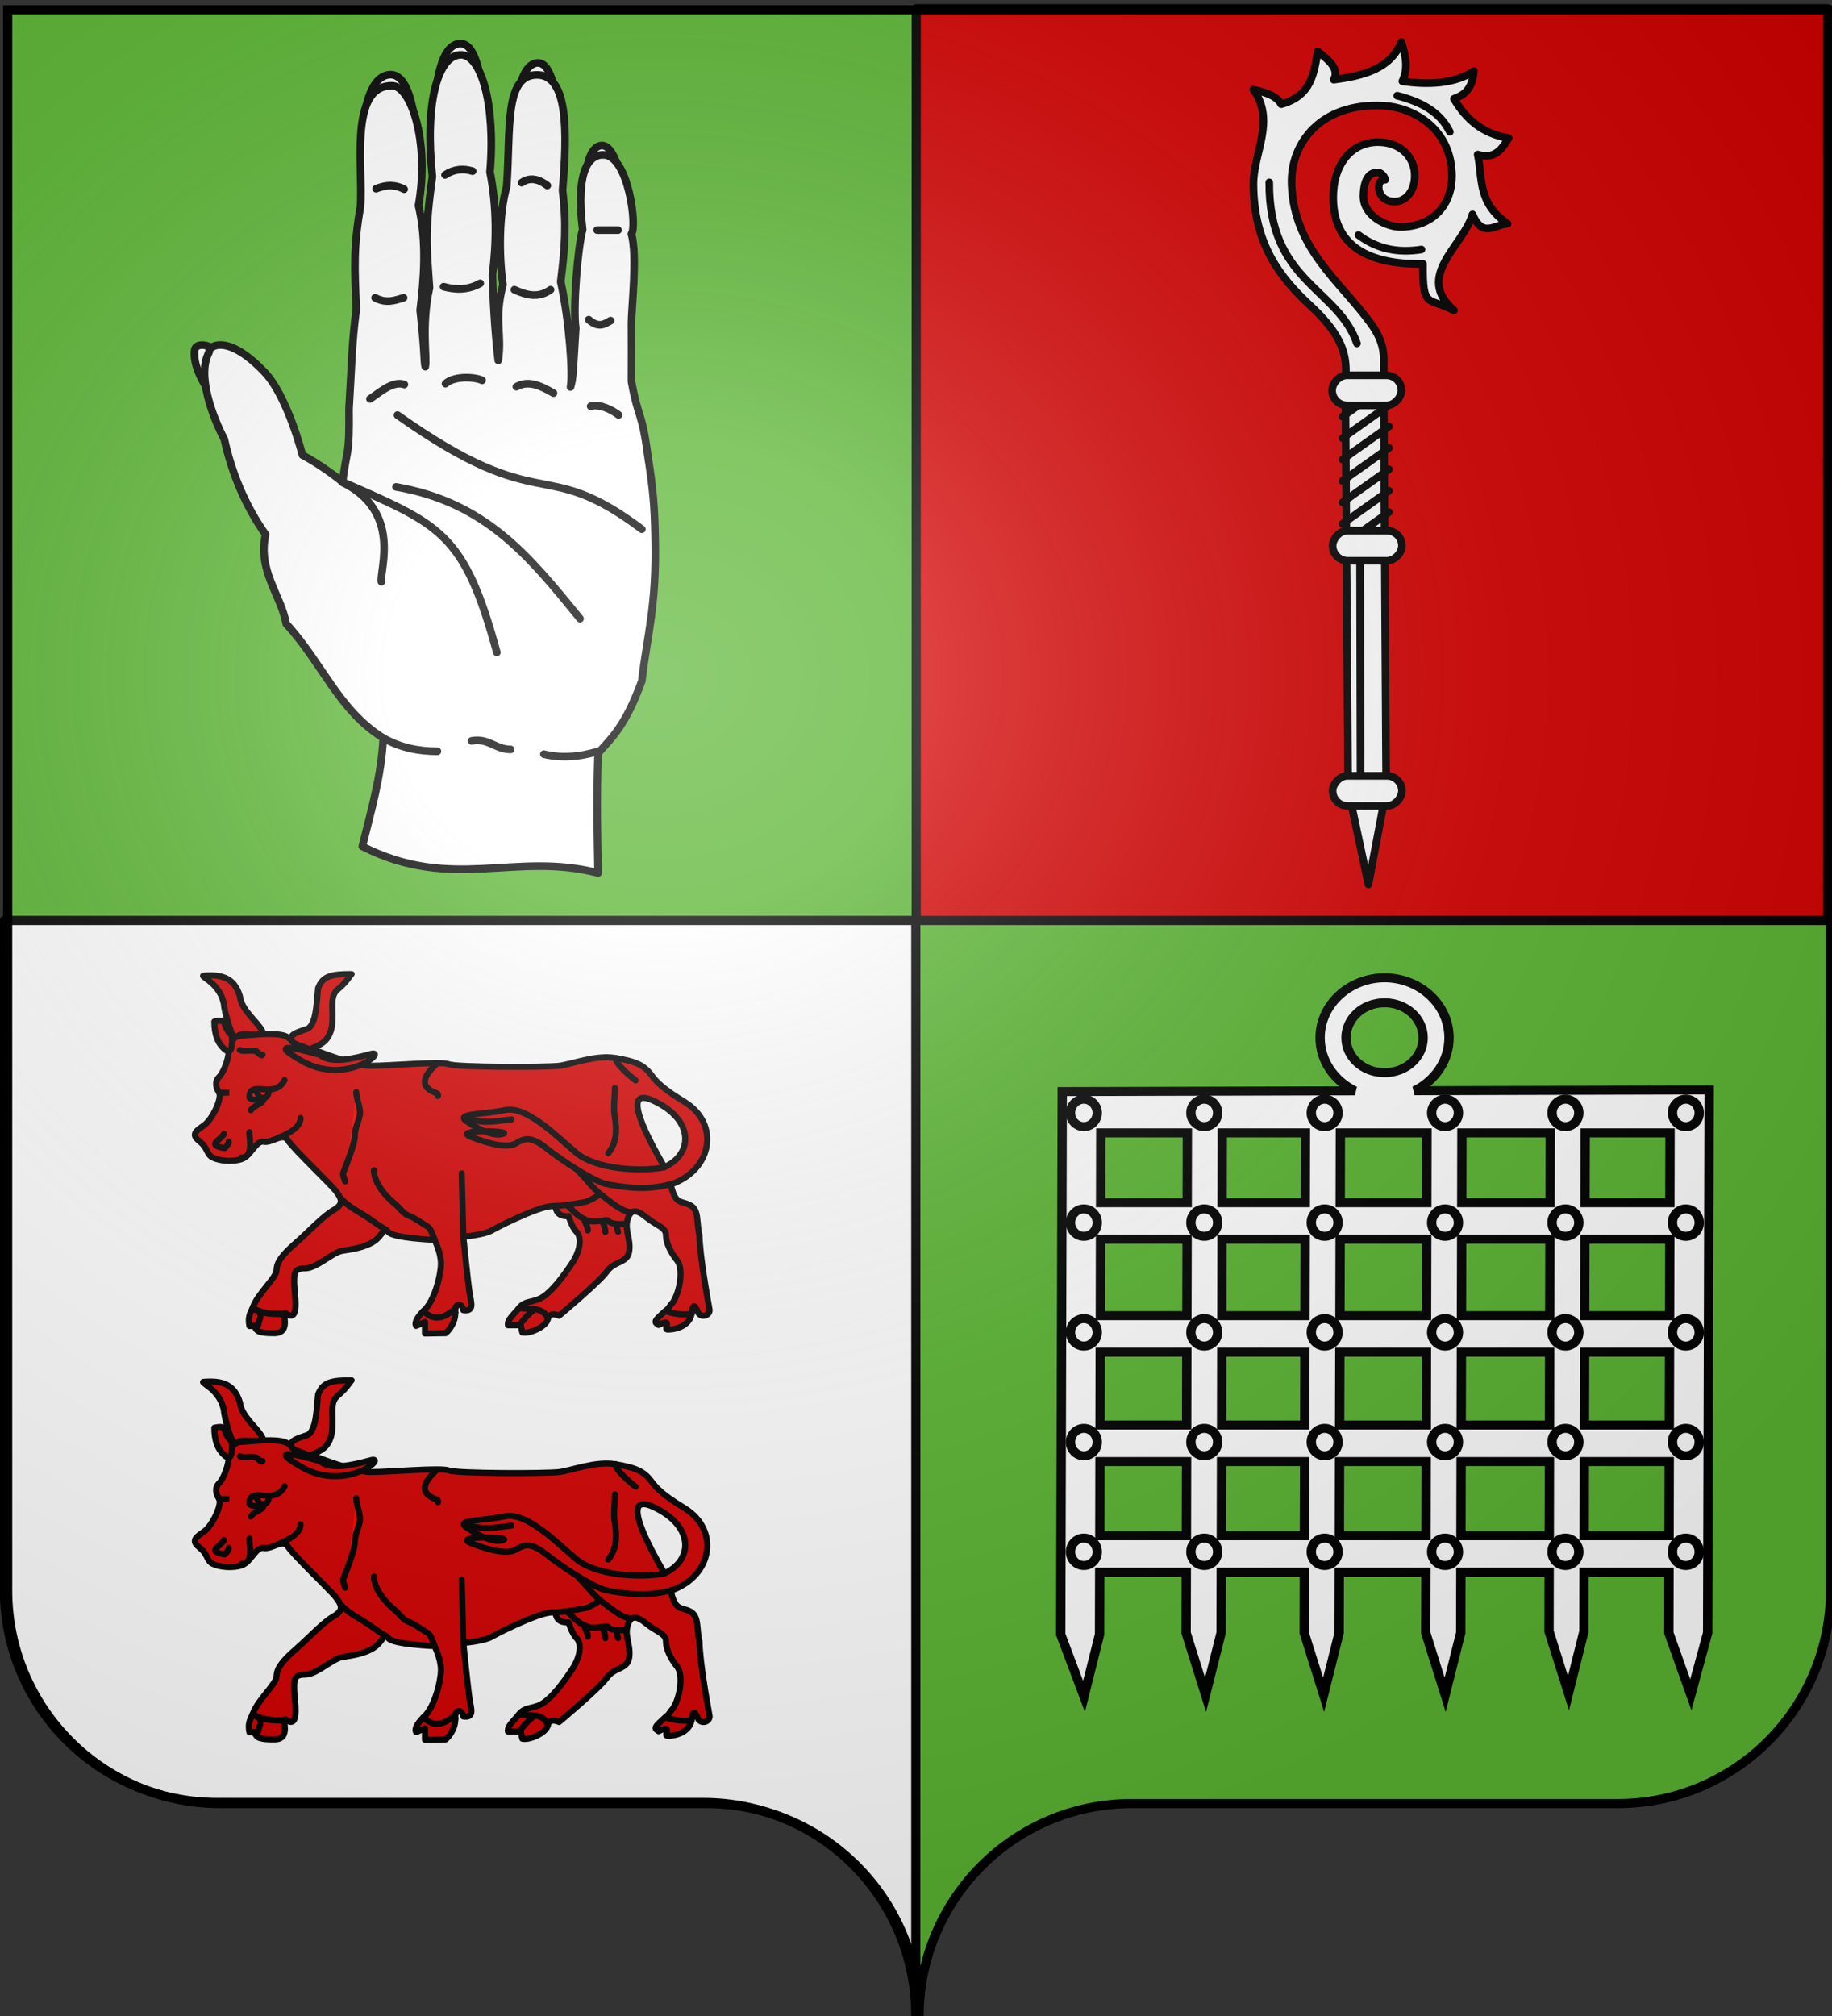 <?xml version="1.0" encoding="UTF-8" standalone="no"?>
<!-- Created with Inkscape (http://www.inkscape.org/) -->
<svg
   xmlns:dc="http://purl.org/dc/elements/1.1/"
   xmlns:cc="http://creativecommons.org/ns#"
   xmlns:rdf="http://www.w3.org/1999/02/22-rdf-syntax-ns#"
   xmlns:svg="http://www.w3.org/2000/svg"
   xmlns="http://www.w3.org/2000/svg"
   xmlns:xlink="http://www.w3.org/1999/xlink"
   xmlns:sodipodi="http://sodipodi.sourceforge.net/DTD/sodipodi-0.dtd"
   xmlns:inkscape="http://www.inkscape.org/namespaces/inkscape"
   version="1.0"
   width="600"
   height="660"
   id="svg2"
   sodipodi:version="0.32"
   inkscape:version="0.46"
   sodipodi:docname="Aoste1.svg"
   inkscape:output_extension="org.inkscape.output.svg.inkscape">
  <rect width="100%" height="100%" fill="#333333" stroke="none"/>
  <sodipodi:namedview
     inkscape:window-height="1057"
     inkscape:window-width="1435"
     inkscape:pageshadow="2"
     inkscape:pageopacity="0.0"
     guidetolerance="10.0"
     gridtolerance="10.0"
     objecttolerance="10.0"
     borderopacity="1.0"
     bordercolor="#666666"
     pagecolor="#ffffff"
     id="base"
     showgrid="false"
     inkscape:zoom="1.3371294"
     inkscape:cx="300.46954"
     inkscape:cy="328.47366"
     inkscape:window-x="63"
     inkscape:window-y="25"
     inkscape:current-layer="layer2" />
  <defs
     id="defs6">
    <linearGradient
       id="linearGradient2893">
      <stop
         style="stop-color:#ffffff;stop-opacity:0.314"
         offset="0"
         id="stop2895" />
      <stop
         style="stop-color:#ffffff;stop-opacity:0.251"
         offset="0.19"
         id="stop2897" />
      <stop
         style="stop-color:#6b6b6b;stop-opacity:0.125"
         offset="0.6"
         id="stop2901" />
      <stop
         style="stop-color:#000000;stop-opacity:0.125"
         offset="1"
         id="stop2899" />
    </linearGradient>
    <radialGradient
       inkscape:collect="always"
       xlink:href="#linearGradient2893"
       id="radialGradient2790"
       gradientUnits="userSpaceOnUse"
       gradientTransform="matrix(1.551,0,0,1.35,-927.44,-126.263)"
       cx="285.186"
       cy="200.448"
       fx="285.186"
       fy="200.448"
       r="300" />
  </defs>
  <g
     inkscape:groupmode="layer"
     id="layer3"
     inkscape:label="fond"
     sodipodi:insensitive="true">
    <path
       id="path2618"
       style="fill:#5ab532;fill-opacity:1;fill-rule:nonzero;stroke:none;stroke-width:5;stroke-linecap:round;stroke-linejoin:round;stroke-miterlimit:4;stroke-dashoffset:0;stroke-opacity:1"
       d="M 300.704,659.386 C 300.704,620.882 331.908,589.633 370.354,589.633 C 408.801,589.633 491.108,589.633 529.554,589.633 C 568.001,589.633 599.204,558.383 599.204,519.879 L 599.204,2.387 L 2.204,2.387 L 2.204,519.879 C 2.204,558.383 33.408,589.633 71.854,589.633 C 110.301,589.633 192.608,589.633 231.054,589.633 C 269.501,589.633 300.704,620.882 300.704,659.386 z" />
    <path
       id="path2620"
       style="fill:#ffffff;fill-opacity:1;fill-rule:evenodd;stroke:#000000;stroke-width:3;stroke-linecap:round;stroke-linejoin:round;stroke-miterlimit:4;stroke-dasharray:none;stroke-dashoffset:0;stroke-opacity:1"
       d="M 299.932,301.341 L 299.932,659.841 C 299.932,621.337 268.722,590.091 230.276,590.091 C 191.829,590.091 109.535,590.091 71.088,590.091 C 32.641,590.091 1.432,558.845 1.432,520.341 L 1.432,301.341 L 299.932,301.341 z" />
    <path
       id="path2622"
       style="fill:#d40000;fill-opacity:1;fill-rule:evenodd;stroke:#000000;stroke-width:3;stroke-linecap:round;stroke-linejoin:round;stroke-miterlimit:4;stroke-dasharray:none;stroke-dashoffset:0;stroke-opacity:1"
       d="M 300.068,2.841 L 300.068,301.341 L 598.568,301.341 L 598.568,2.841 L 300.068,2.841 z" />
  </g>
  <g
     inkscape:groupmode="layer"
     id="layer2"
     inkscape:label="meubles">
    <g
       id="g2624"
       style="stroke:#000000;stroke-width:2.5;stroke-miterlimit:4;stroke-dasharray:none;stroke-opacity:1"
       transform="translate(1.432,-2.2250091e-2)">
      <path
         id="path2626"
         style="fill:#ffffff;fill-rule:evenodd;stroke:#000000;stroke-width:2.5;stroke-linecap:butt;stroke-linejoin:miter;stroke-miterlimit:4;stroke-dasharray:none;stroke-opacity:1"
         d="M 117.356,42.623 C 117.356,42.623 118.157,24.539 126.493,24.459 C 133.741,24.388 134.749,43.173 134.749,43.173 L 117.356,42.623 z" />
      <path
         id="path2628"
         style="fill:#ffffff;fill-rule:evenodd;stroke:#000000;stroke-width:2.5;stroke-linecap:butt;stroke-linejoin:miter;stroke-miterlimit:4;stroke-dasharray:none;stroke-opacity:1"
         d="M 190.153,66.663 C 190.153,66.663 189.109,48.322 195.49,47.662 C 201.039,47.086 203.535,66.01 203.535,66.01 L 190.153,66.663 z" />
      <path
         id="path2630"
         style="fill:#ffffff;fill-rule:evenodd;stroke:#000000;stroke-width:2.5;stroke-linecap:butt;stroke-linejoin:miter;stroke-miterlimit:4;stroke-dasharray:none;stroke-opacity:1"
         d="M 167.226,38.982 C 167.226,38.982 167.885,20.688 174.742,20.607 C 180.704,20.536 181.533,39.538 181.533,39.538 L 167.226,38.982 z" />
      <path
         id="path2632"
         style="fill:#ffffff;fill-rule:evenodd;stroke:#000000;stroke-width:2.5;stroke-linecap:butt;stroke-linejoin:miter;stroke-miterlimit:4;stroke-dasharray:none;stroke-opacity:1"
         d="M 141.138,32.556 C 141.138,32.556 141.86,14.356 149.357,14.275 C 155.876,14.205 156.783,33.11 156.783,33.11 L 141.138,32.556 z" />
      <path
         id="path2634"
         style="fill:#ffffff;fill-rule:evenodd;stroke:#000000;stroke-width:2.5;stroke-linecap:butt;stroke-linejoin:round;stroke-miterlimit:4;stroke-dasharray:none;stroke-opacity:1"
         d="M 70.051,132.973 C 71.427,129.758 72.466,116.969 67.569,113.763 C 66.111,112.809 62.481,112.355 62.281,114.855 C 61.808,120.788 65.918,126.667 70.051,132.973 z" />
      <path
         id="path2636"
         style="fill:#ffffff;fill-rule:evenodd;stroke:#000000;stroke-width:2.5;stroke-linecap:round;stroke-linejoin:round;stroke-miterlimit:4;stroke-dasharray:none;stroke-opacity:1"
         d="M 117.233,277.122 C 120.089,265.482 123.491,254.023 124.083,241.627 C 109.454,232.54 104.081,217.039 92.323,204.263 C 90.491,194.592 82.943,186.885 85.551,174.994 C 79.093,165.981 74.408,154.788 72.057,143.871 C 68.383,136.85 62.877,122.916 67.049,115.319 C 66.537,113.707 72.519,108.558 85.179,121.832 C 92.761,129.781 97.632,149.028 97.632,149.028 C 101.22,150.844 106.801,154.571 110.754,157.825 C 112.226,146.133 113.055,149.999 112.873,133.894 C 113.597,122.786 113.798,111.645 115.273,101.289 C 114.668,87.828 114.323,80.776 116.61,67.729 C 117.634,55.536 112.649,27.963 126.988,28.089 C 133.219,28.145 139.322,46.668 135.642,67.292 C 138.49,79.272 137.358,91.876 136.176,101.591 C 137.672,114.604 137.394,118.615 137.839,120.07 C 138.542,117.503 136.446,106.866 139.232,94.248 C 138.412,81.668 137.513,76.482 140.179,57.873 C 137.619,33.941 141.892,18.172 149.447,17.969 C 156.032,17.792 160.944,33.911 159.055,56.346 C 161.343,67.796 161.197,79.488 159.854,90.044 C 160.2,102.141 161.005,112.019 161.758,118.014 C 163.043,109.18 160.274,104.617 163.3,93.251 C 161.899,83.622 161.951,70.043 164.519,61.065 C 165.857,42.581 163.583,24.336 174.611,24.54 C 184.592,24.725 184.453,42.982 182.803,62.331 C 184.179,73.516 183.588,81.192 182.214,92.252 C 185.08,105.211 186.262,122.949 185.422,126.726 C 186.342,123.601 186.261,121.551 187.144,107.347 C 186.169,101.425 187.781,80.84 189.398,75.191 C 187.005,55.548 191.612,50.399 196.485,50.735 C 204.482,51.287 207.308,74.571 205.349,76.603 C 207.411,83.489 205.361,101.206 205.378,105.701 C 205.398,110.982 205.433,120.508 205.38,124.887 C 207.521,136.904 208.79,134.608 210.642,148.557 C 212.481,160.27 212.937,165.348 213.133,176.24 C 213.664,198.422 210.47,208.185 208.774,222.945 C 203.43,237.666 198.997,241.463 194.451,246.609 C 193.885,263.087 194.265,273.883 194.451,285.841 C 167.155,278.732 146.709,292.057 117.233,277.122 z" />
      <path
         id="path2638"
         style="fill:none;fill-rule:evenodd;stroke:#000000;stroke-width:2.5;stroke-linecap:round;stroke-linejoin:round;stroke-miterlimit:4;stroke-dasharray:none;stroke-opacity:1"
         d="M 110.598,157.878 C 130.242,167.421 122.927,186.494 123.471,190.462" />
      <path
         id="path2640"
         style="fill:none;fill-rule:evenodd;stroke:#000000;stroke-width:2.5;stroke-linecap:round;stroke-linejoin:round;stroke-miterlimit:4;stroke-dasharray:none;stroke-opacity:1"
         d="M 111.595,158.152 C 142.891,171.934 150.637,174.506 161.291,213.604" />
      <path
         id="path2642"
         style="fill:none;fill-rule:evenodd;stroke:#000000;stroke-width:2.5;stroke-linecap:round;stroke-linejoin:round;stroke-miterlimit:4;stroke-dasharray:none;stroke-opacity:1"
         d="M 128.286,159.426 C 157.735,164.539 171.906,182.127 188.535,202.55" />
      <path
         id="path2644"
         style="fill:none;fill-rule:evenodd;stroke:#000000;stroke-width:2.5;stroke-linecap:round;stroke-linejoin:round;stroke-miterlimit:4;stroke-dasharray:none;stroke-opacity:1"
         d="M 128.753,135.918 C 176.929,170.027 175.83,148.558 208.774,173.282" />
      <path
         id="path2646"
         style="fill:none;fill-rule:evenodd;stroke:#000000;stroke-width:2.5;stroke-linecap:round;stroke-linejoin:round;stroke-miterlimit:4;stroke-dasharray:none;stroke-opacity:1"
         d="M 121.409,97.514 C 125.078,99.457 127.886,98.388 130.75,97.514" />
      <path
         id="path2648"
         style="fill:none;fill-rule:evenodd;stroke:#000000;stroke-width:2.5;stroke-linecap:round;stroke-linejoin:round;stroke-miterlimit:4;stroke-dasharray:none;stroke-opacity:1"
         d="M 121.747,61.813 C 125.771,60.181 128.56,60.711 130.933,61.968" />
      <path
         id="path2650"
         style="fill:none;fill-rule:evenodd;stroke:#000000;stroke-width:2.5;stroke-linecap:round;stroke-linejoin:round;stroke-miterlimit:4;stroke-dasharray:none;stroke-opacity:1"
         d="M 144.321,57.298 C 147.331,55.313 150.341,55.136 153.351,56.052" />
      <path
         id="path2652"
         style="fill:none;fill-rule:evenodd;stroke:#000000;stroke-width:2.5;stroke-linecap:round;stroke-linejoin:round;stroke-miterlimit:4;stroke-dasharray:none;stroke-opacity:1"
         d="M 169.413,59.827 C 171.916,58.039 174.73,58.439 177.82,60.761" />
      <path
         id="path2654"
         style="fill:none;fill-rule:evenodd;stroke:#000000;stroke-width:2.5;stroke-linecap:round;stroke-linejoin:round;stroke-miterlimit:4;stroke-dasharray:none;stroke-opacity:1"
         d="M 194.14,75.357 L 200.99,75.357" />
      <path
         id="path2656"
         style="fill:none;fill-rule:evenodd;stroke:#000000;stroke-width:2.5;stroke-linecap:round;stroke-linejoin:round;stroke-miterlimit:4;stroke-dasharray:none;stroke-opacity:1"
         d="M 191.391,104.679 C 194.551,107.488 196.535,106.182 198.553,104.99" />
      <path
         id="path2658"
         style="fill:none;fill-rule:evenodd;stroke:#000000;stroke-width:2.5;stroke-linecap:round;stroke-linejoin:round;stroke-miterlimit:4;stroke-dasharray:none;stroke-opacity:1"
         d="M 167.051,94.876 C 170.995,96.686 174.939,97.713 178.883,94.876" />
      <path
         id="path2660"
         style="fill:none;fill-rule:evenodd;stroke:#000000;stroke-width:2.5;stroke-linecap:round;stroke-linejoin:round;stroke-miterlimit:4;stroke-dasharray:none;stroke-opacity:1"
         d="M 143.854,93.883 C 147.85,94.973 151.846,95.015 155.842,92.794" />
      <path
         id="path2662"
         style="fill:none;fill-rule:evenodd;stroke:#000000;stroke-width:2.5;stroke-linecap:round;stroke-linejoin:round;stroke-miterlimit:4;stroke-dasharray:none;stroke-opacity:1"
         d="M 124.083,241.627 C 129.999,244.957 135.915,245.964 141.83,245.986" />
      <path
         id="path2664"
         style="fill:none;fill-rule:evenodd;stroke:#000000;stroke-width:2.5;stroke-linecap:round;stroke-linejoin:round;stroke-miterlimit:4;stroke-dasharray:none;stroke-opacity:1"
         d="M 153.04,242.561 C 158.588,241.555 160.823,245.364 165.806,245.363" />
      <path
         id="path2666"
         style="fill:none;fill-rule:evenodd;stroke:#000000;stroke-width:2.5;stroke-linecap:round;stroke-linejoin:round;stroke-miterlimit:4;stroke-dasharray:none;stroke-opacity:1"
         d="M 176.703,246.92 C 181.836,248.175 187.659,248.05 194.451,245.986" />
      <path
         id="path2668"
         style="fill:none;fill-rule:evenodd;stroke:#000000;stroke-width:2.5;stroke-linecap:round;stroke-linejoin:round;stroke-miterlimit:4;stroke-dasharray:none;stroke-opacity:1"
         d="M 119.743,130.626 C 122.554,128.85 127.095,124.521 131.001,125.915" />
      <path
         id="path2670"
         style="fill:none;fill-rule:evenodd;stroke:#000000;stroke-width:2.5;stroke-linecap:round;stroke-linejoin:round;stroke-miterlimit:4;stroke-dasharray:none;stroke-opacity:1"
         d="M 192.014,133.026 C 194.98,132.158 199.048,134.21 201.157,135.869" />
      <path
         id="path2672"
         style="fill:none;fill-rule:evenodd;stroke:#000000;stroke-width:2.5;stroke-linecap:round;stroke-linejoin:round;stroke-miterlimit:4;stroke-dasharray:none;stroke-opacity:1"
         d="M 167.674,126.635 C 171.804,124.346 175.884,126.462 179.836,128.726" />
      <path
         id="path2674"
         style="fill:none;fill-rule:evenodd;stroke:#000000;stroke-width:2.5;stroke-linecap:round;stroke-linejoin:round;stroke-miterlimit:4;stroke-dasharray:none;stroke-opacity:1"
         d="M 144.477,125.643 C 147.408,122.922 154.332,123.47 156.465,124.553" />
    </g>
    <g
       id="g2676"
       style="stroke:#000000;stroke-width:6.035;stroke-miterlimit:4;stroke-dasharray:none;stroke-opacity:1"
       transform="matrix(0.333,0,0,0.33,62.971,318.039)">
      <path
         id="path2678"
         style="fill:#d40000;fill-opacity:1;fill-rule:evenodd;stroke:#000000;stroke-width:6.035;stroke-linecap:round;stroke-linejoin:round;stroke-miterlimit:4;stroke-dasharray:none;stroke-opacity:1"
         d="M 10.747,4.154 C 29.58,2.584 41.35,6.508 46.843,24.555 C 48.412,38.68 64.106,49.666 68.814,59.082 C 73.522,68.498 46.843,57.513 43.704,65.359 C 40.565,73.206 31.149,38.68 31.149,32.402 C 27.225,12.001 9.178,5.723 10.747,4.154 L 10.747,4.154 z" />
      <path
         id="path2680"
         style="fill:#d40000;fill-opacity:1;fill-rule:evenodd;stroke:#000000;stroke-width:6.035;stroke-linecap:round;stroke-linejoin:round;stroke-miterlimit:4;stroke-dasharray:none;stroke-opacity:1"
         d="M 77.219,62.094 C 65.096,61.94 50.767,63.781 46.844,63.781 C 40.566,63.781 35.844,73.191 35.844,79.469 C 35.844,85.746 31.145,99.886 26.438,104.594 C 21.729,109.302 23.298,115.573 26.438,120.281 C 29.576,124.989 20.166,146.972 10.75,153.25 C 1.334,159.527 -0.253,162.66 7.594,168.938 C 15.441,175.215 13.879,181.486 20.156,184.625 C 26.434,187.764 38.99,189.327 48.406,186.188 C 57.822,183.049 62.528,167.368 70.375,168.938 C 78.222,170.507 89.229,159.528 93.938,167.375 C 98.646,175.222 136.292,211.316 141,217.594 C 145.708,223.871 150.423,230.129 139.438,236.406 C 128.452,242.684 114.337,258.39 101.781,269.375 C 89.226,280.361 82.937,288.216 82.938,296.062 C 82.938,303.909 64.114,319.595 59.406,333.719 C 57.514,382.763 88.417,340.05 92.344,339.438 C 106.468,349.639 100.188,318.041 100.188,308.625 C 100.188,299.209 100.202,294.5 111.188,294.5 C 122.173,294.5 137.865,278.788 147.281,277.219 C 156.698,275.65 169.24,274.09 178.656,267.812 C 188.072,261.535 188.073,252.129 192.781,258.406 C 197.489,264.684 238.312,266.25 238.312,266.25 C 238.312,266.25 244.594,278.795 244.594,289.781 C 244.594,300.767 238.298,327.459 227.312,336.875 C 224.408,340.03 251.575,363.333 258.719,338.438 C 257.149,329.806 264.993,327.431 266.562,336.062 C 277.548,337.632 274.413,329.01 272.844,319.594 C 271.275,310.177 266.562,263.094 266.562,263.094 C 266.562,263.094 286.966,261.521 294.812,256.812 C 302.659,252.104 356.024,225.427 357.594,234.844 C 359.163,244.26 370.125,242.688 370.125,242.688 C 370.125,242.688 373.261,253.698 377.969,258.406 C 382.677,263.114 382.698,275.657 373.281,289.781 C 363.865,303.905 354.447,316.472 345.031,322.75 C 335.615,329.028 327.746,325.872 321.469,333.719 L 349.719,344.719 C 351.288,336.872 360.719,341.562 360.719,341.562 C 360.719,341.562 399.966,308.61 407.812,297.625 C 415.659,286.639 428.212,289.774 429.781,277.219 C 431.351,264.664 425.048,256.829 428.188,245.844 C 431.326,234.858 437.615,236.434 447.031,244.281 C 456.448,252.128 465.875,253.684 465.875,261.531 C 465.875,269.378 470.566,278.809 476.844,286.656 C 483.121,294.503 480.003,318.014 472.156,329 C 469.075,331.846 470.178,332.764 465.235,336.996 C 470.105,349.725 476.517,347.895 490.969,340 C 492.538,330.584 493.455,330.035 496.594,336.312 C 498.947,345.36 510.655,341.485 508.531,334.375 C 506.407,322.097 499.367,283.777 498.812,261.531 C 495.674,248.976 498.822,236.427 489.406,231.719 C 479.99,227.011 475.271,231.715 470.562,211.312 C 511.366,197.188 519.214,151.69 484.688,129.719 C 472.132,121.872 459.597,114.017 451.75,103.031 C 443.903,92.046 434.488,88.889 415.656,85.75 C 396.824,82.611 373.274,92.025 360.719,93.594 C 348.164,95.163 260.284,95.17 252.438,92.031 C 244.59,88.893 194.364,93.594 175.531,93.594 C 156.699,93.594 101.784,71.653 93.938,65.375 C 90.995,63.021 84.492,62.186 77.219,62.094 z M 444.188,125.438 C 446.481,125.514 449.487,126.359 453.312,128.125 C 494.104,146.951 492.568,181.498 464.344,194.062 C 464.245,193.056 422.404,124.713 444.188,125.438 z" />
      <path
         id="path2682"
         style="fill:#d40000;fill-opacity:1;fill-rule:evenodd;stroke:#000000;stroke-width:6.035;stroke-linecap:round;stroke-linejoin:round;stroke-miterlimit:4;stroke-dasharray:none;stroke-opacity:1"
         d="M 59.406,333.719 C 56.268,339.996 54.68,343.934 56.25,351.781 L 64.25,351.406 C 60.327,357.684 68.827,358.844 79.812,358.844 C 99.43,359.629 86.066,334.729 92.344,339.438 C 81.049,339.741 69.729,340.218 59.406,333.719 z M 227.312,336.875 C 220.25,343.937 218.556,349.271 220.125,351.625 L 228.875,347.844 L 228.875,359.188 L 249.281,358.844 C 249.281,358.844 258.719,350.992 258.719,338.438 C 258.453,336.977 258.457,335.696 258.654,334.617 C 248.941,342.712 238.994,348.466 227.312,336.875 z M 321.469,333.719 C 315.191,341.566 309.715,345.507 310.5,351 L 323.062,351 L 324.625,358.188 C 331.687,359.757 348.149,352.566 349.719,344.719 C 345.064,331.529 331.481,336.194 321.469,333.719 z M 465.074,336.948 C 458.516,343.249 452.662,347.331 457.375,349.688 L 458.656,350.719 C 474.161,342.966 462,356.144 468,355.312 C 479.169,355.126 489.4,349.416 490.969,340 C 483.773,340.418 476.419,340.678 465.074,336.948 z" />
      <path
         id="path2684"
         style="fill:#d40000;fill-opacity:1;fill-rule:evenodd;stroke:#000000;stroke-width:6.035;stroke-linecap:round;stroke-linejoin:round;stroke-miterlimit:4;stroke-dasharray:none;stroke-opacity:1"
         d="M 38.996,63.79 C 28.01,52.804 35.857,46.527 21.733,49.666 C 21.733,62.221 24.872,71.637 32.718,77.914 C 40.565,84.192 38.996,65.359 38.996,63.79 L 38.996,63.79 z" />
      <path
         id="path2686"
         style="fill:none;fill-opacity:1;fill-rule:evenodd;stroke:#000000;stroke-width:6.035;stroke-linecap:round;stroke-linejoin:round;stroke-miterlimit:4;stroke-dasharray:none;stroke-opacity:1"
         d="M 239.876,92.039 C 230.166,101.168 221.074,113.316 238.903,120.282 C 240.969,121.09 241.907,121.356 241.655,123.561" />
      <path
         id="path2688"
         style="fill:#ff0000;fill-opacity:1;fill-rule:evenodd;stroke:#000000;stroke-width:6.035;stroke-linecap:round;stroke-linejoin:round;stroke-miterlimit:4;stroke-dasharray:none;stroke-opacity:1"
         d="M 416.28,85.761 C 416.28,91.824 430.916,104.163 436.049,108.119" />
      <path
         id="path2690"
         style="fill:none;fill-opacity:1;fill-rule:evenodd;stroke:#000000;stroke-width:6.035;stroke-linecap:round;stroke-linejoin:round;stroke-miterlimit:4;stroke-dasharray:none;stroke-opacity:1"
         d="M 415.647,115.579 C 415.647,126.877 413.826,134.517 415.632,144.689 C 417.798,157.095 417.413,170.468 409.058,180.338" />
      <path
         id="path2692"
         style="fill:none;fill-opacity:1;fill-rule:evenodd;stroke:#000000;stroke-width:6.035;stroke-linecap:round;stroke-linejoin:round;stroke-miterlimit:4;stroke-dasharray:none;stroke-opacity:1"
         d="M 178.671,197.187 C 178.671,209.758 190.368,223.379 199.928,231.147 C 204.75,235.066 207.443,240.969 214.516,242.791 C 215.716,243.1 231.319,252.867 232.364,253.817 C 235.188,256.383 236.53,261.801 238.071,265.325" />
      <path
         id="path2694"
         style="fill:#ff0000;fill-opacity:1;fill-rule:evenodd;stroke:#000000;stroke-width:6.035;stroke-linecap:round;stroke-linejoin:round;stroke-miterlimit:4;stroke-dasharray:none;stroke-opacity:1"
         d="M 145.901,224.759 C 153.484,233.839 165.921,239.404 175.261,246.028 C 180.37,249.651 183.851,252.289 190.304,256.092" />
      <path
         id="path2696"
         style="fill:none;fill-opacity:1;fill-rule:evenodd;stroke:#000000;stroke-width:6.035;stroke-linecap:round;stroke-linejoin:round;stroke-miterlimit:4;stroke-dasharray:none;stroke-opacity:1"
         d="M 379.515,197.785 C 387.186,205.456 393.968,215.342 402.814,221.997 C 409.748,227.212 423.142,239.246 431.922,238.642" />
      <path
         id="path2698"
         style="fill:#ff0000;fill-opacity:1;fill-rule:evenodd;stroke:#000000;stroke-width:6.035;stroke-linecap:round;stroke-linejoin:round;stroke-miterlimit:4;stroke-dasharray:none;stroke-opacity:1"
         d="M 355.189,232.626 C 366.395,232.625 376.243,230.441 387.116,228.45 C 389.042,228.098 400.943,222.221 400.332,220.477" />
      <path
         id="path2700"
         style="fill:none;fill-opacity:1;fill-rule:evenodd;stroke:#000000;stroke-width:6.035;stroke-linecap:round;stroke-linejoin:round;stroke-miterlimit:4;stroke-dasharray:none;stroke-opacity:1"
         d="M 369.616,232.764 C 376.576,239.724 382.044,245.097 390.177,247.445 C 397.304,249.502 408.447,245.178 409.163,247.354 C 409.982,249.844 418.282,250.678 421.129,250.611 C 421.446,250.603 427.458,250.565 426.706,250.548" />
      <path
         id="path2702"
         style="fill:#ff0000;fill-opacity:1;fill-rule:evenodd;stroke:#000000;stroke-width:6.035;stroke-linecap:round;stroke-linejoin:round;stroke-miterlimit:4;stroke-dasharray:none;stroke-opacity:1"
         d="M 385.828,245.838 C 385.828,249.529 389.746,253.855 388.986,256.946" />
      <path
         id="path2704"
         style="fill:#ff0000;fill-opacity:1;fill-rule:evenodd;stroke:#000000;stroke-width:6.035;stroke-linecap:round;stroke-linejoin:round;stroke-miterlimit:4;stroke-dasharray:none;stroke-opacity:1"
         d="M 403.091,247.407 C 404.641,250.507 406.308,255.226 406.232,258.429" />
      <path
         id="path2706"
         style="fill:#ff0000;fill-opacity:1;fill-rule:evenodd;stroke:#000000;stroke-width:6.035;stroke-linecap:round;stroke-linejoin:round;stroke-miterlimit:4;stroke-dasharray:none;stroke-opacity:1"
         d="M 417.493,251.838 C 417.493,252.902 418.096,257.14 418.785,258.244" />
      <path
         id="path2708"
         style="fill:#ff0000;fill-opacity:1;fill-rule:evenodd;stroke:#000000;stroke-width:6.035;stroke-linecap:round;stroke-linejoin:round;stroke-miterlimit:4;stroke-dasharray:none;stroke-opacity:1"
         d="M 161.316,119.642 C 161.316,127.028 166.391,136.264 164.546,143.643 C 162.701,151.024 159.869,156.145 159.84,163.793 C 159.814,170.824 151.421,192.226 148.701,199.12 C 147.558,202.016 149.546,205.314 150.443,208.295" />
      <path
         id="path2710"
         style="fill:#ff0000;fill-opacity:1;fill-rule:evenodd;stroke:#000000;stroke-width:6.035;stroke-linecap:round;stroke-linejoin:round;stroke-miterlimit:4;stroke-dasharray:none;stroke-opacity:1"
         d="M 106.479,145.398 C 106.479,155.277 92.654,161.768 84.798,164.908" />
      <path
         id="path2712"
         style="fill:#ff0000;fill-opacity:1;fill-rule:evenodd;stroke:#000000;stroke-width:6.035;stroke-linecap:round;stroke-linejoin:round;stroke-miterlimit:4;stroke-dasharray:none;stroke-opacity:1"
         d="M 90.785,107.732 C 80.791,127.72 55.642,106.351 56.281,125.052 C 56.387,128.146 75.643,129.664 75.164,118.544" />
      <path
         id="path2714"
         style="fill:#ff0000;fill-opacity:1;fill-rule:evenodd;stroke:#000000;stroke-width:6.035;stroke-linecap:round;stroke-linejoin:round;stroke-miterlimit:4;stroke-dasharray:none;stroke-opacity:1"
         d="M 70.384,124.996 C 70.384,132.124 61.64,131.465 57.594,137.656" />
      <path
         id="path2716"
         style="fill:#ff0000;fill-opacity:1;fill-rule:evenodd;stroke:#000000;stroke-width:6.035;stroke-linecap:round;stroke-linejoin:round;stroke-miterlimit:4;stroke-dasharray:none;stroke-opacity:1"
         d="M 46.843,77.914 C 51.387,80.187 59.827,77.097 63.305,79.484 C 65.105,80.72 68.375,84.687 69.061,82.614" />
      <path
         id="path2718"
         style="fill:#ff0000;fill-opacity:1;fill-rule:evenodd;stroke:#000000;stroke-width:6.035;stroke-linecap:round;stroke-linejoin:round;stroke-miterlimit:4;stroke-dasharray:none;stroke-opacity:1"
         d="M 26.441,120.287 C 30.828,120.287 36.529,120.287 36.395,120.287" />
      <path
         id="path2720"
         style="fill:none;fill-opacity:1;fill-rule:evenodd;stroke:#000000;stroke-width:6.035;stroke-linecap:round;stroke-linejoin:round;stroke-miterlimit:4;stroke-dasharray:none;stroke-opacity:1"
         d="M 48.412,184.632 C 61.776,184.632 55.259,161.487 56.23,159.421" />
      <path
         id="path2722"
         style="fill:none;fill-opacity:1;fill-rule:evenodd;stroke:#000000;stroke-width:6.035;stroke-linecap:round;stroke-linejoin:round;stroke-miterlimit:4;stroke-dasharray:none;stroke-opacity:1"
         d="M 31.149,161.091 C 27.769,167.852 13.431,171.906 31.481,175.282 C 32.438,175.461 36.608,170.079 35.867,168.864" />
      <path
         id="path2724"
         style="fill:#ff0000;fill-opacity:1;fill-rule:evenodd;stroke:#000000;stroke-width:6.035;stroke-linecap:round;stroke-linejoin:round;stroke-miterlimit:4;stroke-dasharray:none;stroke-opacity:1"
         d="M 266.556,261.532 L 264.986,200.326" />
      <path
         id="path2726"
         style="fill:#d40000;fill-opacity:1;fill-rule:evenodd;stroke:#000000;stroke-width:6.035;stroke-linecap:round;stroke-linejoin:round;stroke-miterlimit:4;stroke-dasharray:none;stroke-opacity:1"
         d="M 464.316,194.313 C 439.206,199.021 396.832,195.882 378,180.189 C 359.168,164.495 329.331,132.842 307.359,137.551 C 285.388,142.259 258.709,140.69 269.694,148.536 C 280.68,156.383 296.374,164.23 305.79,161.091 C 315.206,157.953 254.001,156.383 274.403,164.23 C 294.804,172.077 310.498,175.216 318.345,170.508 C 326.192,165.8 332.47,162.661 348.163,175.216 C 363.857,187.771 390.544,205.343 405.436,210.536 C 427.653,215.117 449.87,217.167 472.087,210.536" />
      <path
         id="path2728"
         style="fill:#ff0000;fill-opacity:1;fill-rule:evenodd;stroke:#000000;stroke-width:6.035;stroke-linecap:round;stroke-linejoin:round;stroke-miterlimit:4;stroke-dasharray:none;stroke-opacity:1"
         d="M 268.125,145.398 C 286.769,151.679 298.382,148.449 313.921,146.77" />
      <path
         id="path2734"
         style="fill:#ff0000;fill-opacity:1;fill-rule:evenodd;stroke:#000000;stroke-width:6.035;stroke-linecap:round;stroke-linejoin:round;stroke-miterlimit:4;stroke-dasharray:none;stroke-opacity:1"
         d="M 322.278,350.097 C 323.952,347.714 330.832,339.488 334.552,336.997" />
      <path
         id="path2736"
         style="fill:#ff0000;fill-opacity:1;fill-rule:evenodd;stroke:#000000;stroke-width:6.035;stroke-linecap:round;stroke-linejoin:round;stroke-miterlimit:4;stroke-dasharray:none;stroke-opacity:1"
         d="M 60.967,335.292 C 69.847,339.732 79.631,340 89.3,340" />
      <path
         id="path2738"
         style="fill:#ff0000;fill-opacity:1;fill-rule:evenodd;stroke:#000000;stroke-width:6.035;stroke-linecap:round;stroke-linejoin:round;stroke-miterlimit:4;stroke-dasharray:none;stroke-opacity:1"
         d="M 65.675,336.862 C 68.777,343.066 65.566,345.661 64.893,350.281" />
      <path
         id="path2742"
         style="fill:#d40000;fill-opacity:1;fill-rule:evenodd;stroke:#000000;stroke-width:6.035;stroke-linecap:round;stroke-linejoin:round;stroke-miterlimit:4;stroke-dasharray:none;stroke-opacity:1"
         d="M 156.699,2.584 C 137.082,2.584 128.45,4.154 123.742,16.709 C 122.173,30.833 122.173,55.943 111.187,57.513 C 102.556,60.651 97.063,62.22 97.063,66.929 C 97.063,72.421 110.402,73.991 114.326,77.13 C 120.603,75.561 128.45,71.637 131.589,67.713 C 137.867,59.866 137.867,52.02 137.867,41.819 C 137.867,33.972 136.297,23.771 142.575,18.278 C 151.991,10.431 155.13,4.154 156.699,2.584 L 156.699,2.584 L 156.699,2.584 z" />
      <path
         id="path2744"
         style="fill:#d40000;fill-opacity:1;fill-rule:evenodd;stroke:#000000;stroke-width:6.035;stroke-linecap:round;stroke-linejoin:round;stroke-miterlimit:4;stroke-dasharray:none;stroke-opacity:1"
         d="M 125.312,82.623 C 136.297,92.039 158.268,86.546 175.532,81.838 C 192.795,77.13 151.991,114.01 108.049,88.9 C 64.106,63.79 123.742,82.623 125.312,82.623 L 125.312,82.623 z" />
      <path
         id="path2746"
         style="fill:none;fill-opacity:1;fill-rule:evenodd;stroke:#000000;stroke-width:6.035;stroke-linecap:round;stroke-linejoin:round;stroke-miterlimit:4;stroke-dasharray:none;stroke-opacity:1"
         d="M 62.536,117.934 C 64.891,123.426 67.313,125.849 67.313,125.849" />
    </g>
    <g
       id="g2750"
       style="fill:#ffffff;stroke:#000000;stroke-width:1.869;stroke-miterlimit:4;stroke-dasharray:none;stroke-opacity:1"
       transform="matrix(-1.338,0,0,1.338,993.501,-528.609)">
      <path
         id="path2752"
         style="fill:#ffffff;fill-rule:evenodd;stroke:#000000;stroke-width:1.869;stroke-linecap:round;stroke-linejoin:round;stroke-miterlimit:4;stroke-dasharray:none;stroke-opacity:1"
         d="M 403.461,439.055 C 403.65,438.127 404.589,437.277 405.227,437.262 C 407.174,437.217 408.674,438.65 408.788,442.877 C 408.926,448.019 402.955,450.557 399.98,450.598 C 391.98,450.709 386.796,445.25 387.143,437.362 C 387.644,425.96 397.19,421.272 403.929,420.934 C 419.229,420.164 426.746,430.115 426.367,440.219 C 425.776,456.003 414.618,463.726 406.955,474.274 C 403.073,479.618 403.871,483.011 403.846,487.11 L 403.216,588.433 L 407.572,611.479 L 412.54,588.17 L 413.214,490.219 C 413.251,484.916 411.208,479.636 421.786,469.862 C 429.06,463.14 435.61,454.932 435.714,440.219 C 435.769,432.477 430.194,424.743 435.714,417.005 C 432.693,417.689 429.954,418.562 428.929,420.576 C 421.46,418.503 420.906,412.973 419.971,407.632 C 417.483,409.645 414.545,411.898 416.057,414.577 C 408.571,413.574 402.141,411.866 399.5,405.316 C 398.447,408.833 397.755,411.668 399.263,414.956 C 393.002,415.893 386.326,415.589 381.764,412.446 C 382.16,416.864 384.035,418.29 386.636,419.249 C 383.686,424.261 379.562,427.865 373.251,428.846 C 374.888,431.526 376.559,434.154 380.828,432.886 C 379.565,438.644 380.984,444.67 373.504,449.806 C 376.664,449.998 379.596,453.461 382.09,447.533 C 384.373,455.324 396.291,462.632 386.636,471.019 C 392.958,467.722 394.341,470.794 394.212,459.655 C 411.311,459.886 416.241,452.323 416.183,443.24 C 416.129,434.914 411.405,429.629 404.819,429.856 C 399.356,430.044 396.045,433.831 396.232,438.442 C 396.371,441.852 398.271,444.166 400.724,444.377 C 405.815,444.813 405.992,438.705 403.461,439.055 z" />
      <path
         id="path2754"
         style="fill:#ffffff;fill-rule:evenodd;stroke:#000000;stroke-width:1.869;stroke-linecap:round;stroke-linejoin:miter;stroke-miterlimit:4;stroke-dasharray:none;stroke-opacity:1"
         d="M 410.374,479.101 C 415.118,465.411 431.943,464.17 431.84,439.705" />
      <path
         id="path2756"
         style="fill:#ffffff;fill-rule:evenodd;stroke:#000000;stroke-width:1.869;stroke-linecap:round;stroke-linejoin:miter;stroke-miterlimit:4;stroke-dasharray:none;stroke-opacity:1"
         d="M 387.646,427.33 C 390.154,422.22 395.01,419.924 400.525,418.491" />
      <path
         id="path2758"
         style="fill:#ffffff;fill-rule:evenodd;stroke:#000000;stroke-width:1.869;stroke-linecap:round;stroke-linejoin:miter;stroke-miterlimit:4;stroke-dasharray:none;stroke-opacity:1"
         d="M 394.591,456.12 C 400.216,457.004 405.381,456.075 409.996,452.584" />
      <path
         id="path2760"
         style="fill:#ffffff;fill-rule:evenodd;stroke:#000000;stroke-width:1.869;stroke-linecap:round;stroke-linejoin:miter;stroke-miterlimit:4;stroke-dasharray:none;stroke-opacity:1"
         d="M 409.617,532.386 L 409.491,588.505" />
      <path
         id="path2762"
         style="fill:#ffffff;fill-rule:evenodd;stroke:#000000;stroke-width:1.869;stroke-linecap:round;stroke-linejoin:miter;stroke-miterlimit:4;stroke-dasharray:none;stroke-opacity:1"
         d="M 402.546,499.43 L 413.91,507.511" />
      <path
         id="path2764"
         style="fill:#ffffff;fill-rule:evenodd;stroke:#000000;stroke-width:1.869;stroke-linecap:round;stroke-linejoin:miter;stroke-miterlimit:4;stroke-dasharray:none;stroke-opacity:1"
         d="M 402.546,504.67 L 413.91,512.751" />
      <path
         id="path2766"
         style="fill:#ffffff;fill-rule:evenodd;stroke:#000000;stroke-width:1.869;stroke-linecap:round;stroke-linejoin:miter;stroke-miterlimit:4;stroke-dasharray:none;stroke-opacity:1"
         d="M 402.546,509.91 L 413.91,517.991" />
      <path
         id="path2768"
         style="fill:#ffffff;fill-rule:evenodd;stroke:#000000;stroke-width:1.869;stroke-linecap:round;stroke-linejoin:miter;stroke-miterlimit:4;stroke-dasharray:none;stroke-opacity:1"
         d="M 402.546,515.15 L 413.91,523.232" />
      <path
         id="path2770"
         style="fill:#ffffff;fill-rule:evenodd;stroke:#000000;stroke-width:1.869;stroke-linecap:round;stroke-linejoin:miter;stroke-miterlimit:4;stroke-dasharray:none;stroke-opacity:1"
         d="M 402.546,520.391 L 413.91,528.472" />
      <path
         id="path2772"
         style="fill:#ffffff;fill-rule:evenodd;stroke:#000000;stroke-width:1.869;stroke-linecap:round;stroke-linejoin:miter;stroke-miterlimit:4;stroke-dasharray:none;stroke-opacity:1"
         d="M 402.546,494.19 L 413.91,502.271" />
      <path
         id="path2774"
         style="fill:#ffffff;fill-rule:evenodd;stroke:#000000;stroke-width:1.869;stroke-linecap:round;stroke-linejoin:miter;stroke-miterlimit:4;stroke-dasharray:none;stroke-opacity:1"
         d="M 402.546,488.95 L 413.91,497.031" />
      <rect
         id="rect2776"
         style="fill:#ffffff;stroke:#000000;stroke-width:1.869;stroke-miterlimit:4;stroke-dasharray:none;stroke-opacity:1"
         y="486.906"
         x="399.492"
         ry="3.685"
         height="7.37"
         width="16.967" />
      <rect
         id="rect2778"
         style="fill:#ffffff;stroke:#000000;stroke-width:1.869;stroke-miterlimit:4;stroke-dasharray:none;stroke-opacity:1"
         y="524.913"
         x="399.366"
         ry="3.685"
         height="7.37"
         width="16.967" />
      <rect
         id="rect2780"
         style="fill:#ffffff;stroke:#000000;stroke-width:1.869;stroke-miterlimit:4;stroke-dasharray:none;stroke-opacity:1"
         y="584.904"
         x="399.366"
         ry="3.685"
         height="7.37"
         width="16.967" />
    </g>
    <g
       transform="matrix(0.424,0,0,0.409,1023.09,303.861)"
       style="fill:#ffffff;display:inline"
       id="g4230">
      <path
         sodipodi:nodetypes="csccccccccccccccccccccccccccccccccsccsssccccccccccccccccccccccccccccccccccccccccccccccccccccccccccccccccccccccccccccccccccccccccccccccccccccc"
         id="path3188"
         d="M -1343.469,39.719 C -1370.593,39.719 -1393.25,61.081 -1393.25,87.719 C -1393.25,106.273 -1382.245,122.229 -1366.406,130.219 L -1592.438,130.812 L -1593.625,565.312 L -1575.625,614.875 L -1563.625,565.312 L -1563.5,515.562 L -1496.625,515.562 L -1496.75,564.062 L -1481.75,613.625 L -1469.75,564.062 L -1469.625,515.562 L -1405.406,515.562 L -1405.531,564.062 L -1390.531,613.625 L -1378.562,564.062 L -1378.438,515.562 L -1311.531,515.562 L -1311.656,564.062 L -1296.656,613.625 L -1284.656,564.062 L -1284.531,515.562 L -1216.344,515.562 L -1216.438,562.812 L -1201.406,612.344 L -1189.469,562.812 L -1189.344,515.562 L -1123.781,515.562 L -1123.906,564.062 L -1106.906,613.625 L -1093.906,564.062 L -1092.75,129.531 L -1320.281,130.125 C -1304.574,122.095 -1293.688,106.178 -1293.688,87.719 C -1293.688,61.081 -1316.344,39.719 -1343.469,39.719 z M -1343.469,59.719 C -1326.681,59.719 -1313.688,72.41 -1313.688,87.719 C -1313.688,103.028 -1326.681,115.688 -1343.469,115.688 C -1360.257,115.688 -1373.25,103.028 -1373.25,87.719 C -1373.25,72.41 -1360.257,59.719 -1343.469,59.719 z M -1562.656,163.875 L -1495.812,163.875 L -1495.938,219.75 L -1562.781,219.75 L -1562.656,163.875 z M -1468.812,163.875 L -1404.594,163.875 L -1404.719,219.75 L -1468.938,219.75 L -1468.812,163.875 z M -1377.594,163.875 L -1310.719,163.875 L -1310.844,219.75 L -1377.719,219.75 L -1377.594,163.875 z M -1283.719,163.875 L -1215.5,163.875 L -1215.625,219.75 L -1283.844,219.75 L -1283.719,163.875 z M -1188.5,163.875 L -1122.969,163.875 L -1123.094,219.75 L -1188.656,219.75 L -1188.5,163.875 z M -1562.875,248.969 L -1496,248.969 L -1496.156,310.188 L -1563,310.188 L -1562.875,248.969 z M -1469,248.969 L -1404.781,248.969 L -1404.938,310.188 L -1469.156,310.188 L -1469,248.969 z M -1377.781,248.969 L -1310.906,248.969 L -1311.062,310.188 L -1377.938,310.188 L -1377.781,248.969 z M -1283.906,248.969 L -1215.719,248.969 L -1215.875,310.188 L -1284.062,310.188 L -1283.906,248.969 z M -1188.719,248.969 L -1123.156,248.969 L -1123.312,310.188 L -1188.875,310.188 L -1188.719,248.969 z M -1563.094,339.406 L -1496.219,339.406 L -1496.344,397.719 L -1563.219,397.719 L -1563.094,339.406 z M -1469.219,339.406 L -1405,339.406 L -1405.125,397.719 L -1469.344,397.719 L -1469.219,339.406 z M -1378,339.406 L -1311.125,339.406 L -1311.25,397.719 L -1378.188,397.719 L -1378,339.406 z M -1284.125,339.406 L -1215.938,339.406 L -1216.062,397.719 L -1284.281,397.719 L -1284.125,339.406 z M -1188.938,339.406 L -1123.375,339.406 L -1123.531,397.719 L -1189.062,397.719 L -1188.938,339.406 z M -1563.281,426.969 L -1496.406,426.969 L -1496.531,486.312 L -1563.406,486.312 L -1563.281,426.969 z M -1469.406,426.969 L -1405.188,426.969 L -1405.344,486.312 L -1469.562,486.312 L -1469.406,426.969 z M -1378.25,426.969 L -1311.344,426.969 L -1311.469,486.312 L -1378.375,486.312 L -1378.25,426.969 z M -1284.344,426.969 L -1216.125,426.969 L -1216.25,486.312 L -1284.469,486.312 L -1284.344,426.969 z M -1189.125,426.969 L -1123.594,426.969 L -1123.719,486.312 L -1189.25,486.312 L -1189.125,426.969 z"
         style="fill:#ffffff;fill-opacity:1;fill-rule:evenodd;stroke:#000000;stroke-width:7.21;stroke-miterlimit:4;stroke-opacity:1;display:inline" />
      <g
         style="fill:#ffffff"
         id="g4190">
        <path
           style="fill:#ffffff;fill-rule:evenodd;stroke:#000000;stroke-width:7.21;stroke-linecap:butt;stroke-linejoin:miter;stroke-miterlimit:4;stroke-dasharray:none;stroke-opacity:1"
           d="M -1565.402,147.886 C -1565.402,153.946 -1570.031,158.865 -1575.735,158.865 C -1581.438,158.865 -1586.067,153.946 -1586.067,147.886 C -1586.067,141.826 -1581.438,136.908 -1575.735,136.908 C -1570.031,136.908 -1565.402,141.826 -1565.402,147.886 z"
           id="path3229" />
        <path
           id="path4128"
           d="M -1565.402,235.714 C -1565.402,241.774 -1570.031,246.693 -1575.735,246.693 C -1581.438,246.693 -1586.067,241.774 -1586.067,235.714 C -1586.067,229.654 -1581.438,224.736 -1575.735,224.736 C -1570.031,224.736 -1565.402,229.654 -1565.402,235.714 z"
           style="fill:#ffffff;fill-rule:evenodd;stroke:#000000;stroke-width:7.21;stroke-linecap:butt;stroke-linejoin:miter;stroke-miterlimit:4;stroke-dasharray:none;stroke-opacity:1" />
        <path
           id="path4122"
           d="M -1565.402,323.542 C -1565.402,329.602 -1570.031,334.52 -1575.735,334.52 C -1581.438,334.52 -1586.067,329.602 -1586.067,323.542 C -1586.067,317.482 -1581.438,312.563 -1575.735,312.563 C -1570.031,312.563 -1565.402,317.482 -1565.402,323.542 z"
           style="fill:#ffffff;fill-rule:evenodd;stroke:#000000;stroke-width:7.21;stroke-linecap:butt;stroke-linejoin:miter;stroke-miterlimit:4;stroke-dasharray:none;stroke-opacity:1" />
        <path
           id="path4116"
           d="M -1565.402,411.37 C -1565.402,417.43 -1570.031,422.348 -1575.735,422.348 C -1581.438,422.348 -1586.067,417.43 -1586.067,411.37 C -1586.067,405.31 -1581.438,400.391 -1575.735,400.391 C -1570.031,400.391 -1565.402,405.31 -1565.402,411.37 z"
           style="fill:#ffffff;fill-rule:evenodd;stroke:#000000;stroke-width:7.21;stroke-linecap:butt;stroke-linejoin:miter;stroke-miterlimit:4;stroke-dasharray:none;stroke-opacity:1" />
        <path
           id="path4110"
           d="M -1565.402,499.198 C -1565.402,505.258 -1570.031,510.176 -1575.735,510.176 C -1581.438,510.176 -1586.067,505.258 -1586.067,499.198 C -1586.067,493.137 -1581.438,488.219 -1575.735,488.219 C -1570.031,488.219 -1565.402,493.137 -1565.402,499.198 z"
           style="fill:#ffffff;fill-rule:evenodd;stroke:#000000;stroke-width:7.21;stroke-linecap:butt;stroke-linejoin:miter;stroke-miterlimit:4;stroke-dasharray:none;stroke-opacity:1" />
        <path
           id="path4104"
           d="M -1472.408,147.886 C -1472.408,153.946 -1477.037,158.865 -1482.74,158.865 C -1488.444,158.865 -1493.073,153.946 -1493.073,147.886 C -1493.073,141.826 -1488.444,136.908 -1482.74,136.908 C -1477.037,136.908 -1472.408,141.826 -1472.408,147.886 z"
           style="fill:#ffffff;fill-rule:evenodd;stroke:#000000;stroke-width:7.21;stroke-linecap:butt;stroke-linejoin:miter;stroke-miterlimit:4;stroke-dasharray:none;stroke-opacity:1" />
        <path
           id="path4098"
           d="M -1472.408,235.714 C -1472.408,241.774 -1477.037,246.693 -1482.74,246.693 C -1488.444,246.693 -1493.073,241.774 -1493.073,235.714 C -1493.073,229.654 -1488.444,224.736 -1482.74,224.736 C -1477.037,224.736 -1472.408,229.654 -1472.408,235.714 z"
           style="fill:#ffffff;fill-rule:evenodd;stroke:#000000;stroke-width:7.21;stroke-linecap:butt;stroke-linejoin:miter;stroke-miterlimit:4;stroke-dasharray:none;stroke-opacity:1" />
        <path
           id="path4092"
           d="M -1472.408,323.542 C -1472.408,329.602 -1477.037,334.52 -1482.74,334.52 C -1488.444,334.52 -1493.073,329.602 -1493.073,323.542 C -1493.073,317.482 -1488.444,312.563 -1482.74,312.563 C -1477.037,312.563 -1472.408,317.482 -1472.408,323.542 z"
           style="fill:#ffffff;fill-rule:evenodd;stroke:#000000;stroke-width:7.21;stroke-linecap:butt;stroke-linejoin:miter;stroke-miterlimit:4;stroke-dasharray:none;stroke-opacity:1" />
        <path
           id="path4086"
           d="M -1472.408,411.37 C -1472.408,417.43 -1477.037,422.348 -1482.74,422.348 C -1488.444,422.348 -1493.073,417.43 -1493.073,411.37 C -1493.073,405.31 -1488.444,400.391 -1482.74,400.391 C -1477.037,400.391 -1472.408,405.31 -1472.408,411.37 z"
           style="fill:#ffffff;fill-rule:evenodd;stroke:#000000;stroke-width:7.21;stroke-linecap:butt;stroke-linejoin:miter;stroke-miterlimit:4;stroke-dasharray:none;stroke-opacity:1" />
        <path
           id="path4080"
           d="M -1472.408,499.198 C -1472.408,505.258 -1477.037,510.176 -1482.74,510.176 C -1488.444,510.176 -1493.073,505.258 -1493.073,499.198 C -1493.073,493.137 -1488.444,488.219 -1482.74,488.219 C -1477.037,488.219 -1472.408,493.137 -1472.408,499.198 z"
           style="fill:#ffffff;fill-rule:evenodd;stroke:#000000;stroke-width:7.21;stroke-linecap:butt;stroke-linejoin:miter;stroke-miterlimit:4;stroke-dasharray:none;stroke-opacity:1" />
        <path
           id="path4074"
           d="M -1379.414,147.886 C -1379.414,153.946 -1384.043,158.865 -1389.746,158.865 C -1395.45,158.865 -1400.079,153.946 -1400.079,147.886 C -1400.079,141.826 -1395.45,136.908 -1389.746,136.908 C -1384.043,136.908 -1379.414,141.826 -1379.414,147.886 z"
           style="fill:#ffffff;fill-rule:evenodd;stroke:#000000;stroke-width:7.21;stroke-linecap:butt;stroke-linejoin:miter;stroke-miterlimit:4;stroke-dasharray:none;stroke-opacity:1" />
        <path
           id="path4068"
           d="M -1379.414,235.714 C -1379.414,241.774 -1384.043,246.693 -1389.746,246.693 C -1395.45,246.693 -1400.079,241.774 -1400.079,235.714 C -1400.079,229.654 -1395.45,224.736 -1389.746,224.736 C -1384.043,224.736 -1379.414,229.654 -1379.414,235.714 z"
           style="fill:#ffffff;fill-rule:evenodd;stroke:#000000;stroke-width:7.21;stroke-linecap:butt;stroke-linejoin:miter;stroke-miterlimit:4;stroke-dasharray:none;stroke-opacity:1" />
        <path
           id="path4062"
           d="M -1379.414,323.542 C -1379.414,329.602 -1384.043,334.52 -1389.746,334.52 C -1395.45,334.52 -1400.079,329.602 -1400.079,323.542 C -1400.079,317.482 -1395.45,312.563 -1389.746,312.563 C -1384.043,312.563 -1379.414,317.482 -1379.414,323.542 z"
           style="fill:#ffffff;fill-rule:evenodd;stroke:#000000;stroke-width:7.21;stroke-linecap:butt;stroke-linejoin:miter;stroke-miterlimit:4;stroke-dasharray:none;stroke-opacity:1" />
        <path
           id="path4056"
           d="M -1379.414,411.37 C -1379.414,417.43 -1384.043,422.348 -1389.746,422.348 C -1395.45,422.348 -1400.079,417.43 -1400.079,411.37 C -1400.079,405.31 -1395.45,400.391 -1389.746,400.391 C -1384.043,400.391 -1379.414,405.31 -1379.414,411.37 z"
           style="fill:#ffffff;fill-rule:evenodd;stroke:#000000;stroke-width:7.21;stroke-linecap:butt;stroke-linejoin:miter;stroke-miterlimit:4;stroke-dasharray:none;stroke-opacity:1" />
        <path
           id="path4050"
           d="M -1379.414,499.198 C -1379.414,505.258 -1384.043,510.176 -1389.746,510.176 C -1395.45,510.176 -1400.079,505.258 -1400.079,499.198 C -1400.079,493.137 -1395.45,488.219 -1389.746,488.219 C -1384.043,488.219 -1379.414,493.137 -1379.414,499.198 z"
           style="fill:#ffffff;fill-rule:evenodd;stroke:#000000;stroke-width:7.21;stroke-linecap:butt;stroke-linejoin:miter;stroke-miterlimit:4;stroke-dasharray:none;stroke-opacity:1" />
        <path
           id="path4044"
           d="M -1286.419,147.886 C -1286.419,153.946 -1291.048,158.865 -1296.752,158.865 C -1302.456,158.865 -1307.085,153.946 -1307.085,147.886 C -1307.085,141.826 -1302.456,136.908 -1296.752,136.908 C -1291.048,136.908 -1286.419,141.826 -1286.419,147.886 z"
           style="fill:#ffffff;fill-rule:evenodd;stroke:#000000;stroke-width:7.21;stroke-linecap:butt;stroke-linejoin:miter;stroke-miterlimit:4;stroke-dasharray:none;stroke-opacity:1" />
        <path
           id="path4038"
           d="M -1286.419,235.714 C -1286.419,241.774 -1291.048,246.693 -1296.752,246.693 C -1302.456,246.693 -1307.085,241.774 -1307.085,235.714 C -1307.085,229.654 -1302.456,224.736 -1296.752,224.736 C -1291.048,224.736 -1286.419,229.654 -1286.419,235.714 z"
           style="fill:#ffffff;fill-rule:evenodd;stroke:#000000;stroke-width:7.21;stroke-linecap:butt;stroke-linejoin:miter;stroke-miterlimit:4;stroke-dasharray:none;stroke-opacity:1" />
        <path
           id="path4032"
           d="M -1286.419,323.542 C -1286.419,329.602 -1291.048,334.52 -1296.752,334.52 C -1302.456,334.52 -1307.085,329.602 -1307.085,323.542 C -1307.085,317.482 -1302.456,312.563 -1296.752,312.563 C -1291.048,312.563 -1286.419,317.482 -1286.419,323.542 z"
           style="fill:#ffffff;fill-rule:evenodd;stroke:#000000;stroke-width:7.21;stroke-linecap:butt;stroke-linejoin:miter;stroke-miterlimit:4;stroke-dasharray:none;stroke-opacity:1" />
        <path
           id="path4026"
           d="M -1286.419,411.37 C -1286.419,417.43 -1291.048,422.348 -1296.752,422.348 C -1302.456,422.348 -1307.085,417.43 -1307.085,411.37 C -1307.085,405.31 -1302.456,400.391 -1296.752,400.391 C -1291.048,400.391 -1286.419,405.31 -1286.419,411.37 z"
           style="fill:#ffffff;fill-rule:evenodd;stroke:#000000;stroke-width:7.21;stroke-linecap:butt;stroke-linejoin:miter;stroke-miterlimit:4;stroke-dasharray:none;stroke-opacity:1" />
        <path
           id="path4020"
           d="M -1286.419,499.198 C -1286.419,505.258 -1291.048,510.176 -1296.752,510.176 C -1302.456,510.176 -1307.085,505.258 -1307.085,499.198 C -1307.085,493.137 -1302.456,488.219 -1296.752,488.219 C -1291.048,488.219 -1286.419,493.137 -1286.419,499.198 z"
           style="fill:#ffffff;fill-rule:evenodd;stroke:#000000;stroke-width:7.21;stroke-linecap:butt;stroke-linejoin:miter;stroke-miterlimit:4;stroke-dasharray:none;stroke-opacity:1" />
        <path
           id="path4014"
           d="M -1193.425,147.886 C -1193.425,153.946 -1198.054,158.865 -1203.758,158.865 C -1209.461,158.865 -1214.09,153.946 -1214.09,147.886 C -1214.09,141.826 -1209.461,136.908 -1203.758,136.908 C -1198.054,136.908 -1193.425,141.826 -1193.425,147.886 z"
           style="fill:#ffffff;fill-rule:evenodd;stroke:#000000;stroke-width:7.21;stroke-linecap:butt;stroke-linejoin:miter;stroke-miterlimit:4;stroke-dasharray:none;stroke-opacity:1" />
        <path
           id="path4008"
           d="M -1193.425,235.714 C -1193.425,241.774 -1198.054,246.693 -1203.758,246.693 C -1209.461,246.693 -1214.09,241.774 -1214.09,235.714 C -1214.09,229.654 -1209.461,224.736 -1203.758,224.736 C -1198.054,224.736 -1193.425,229.654 -1193.425,235.714 z"
           style="fill:#ffffff;fill-rule:evenodd;stroke:#000000;stroke-width:7.21;stroke-linecap:butt;stroke-linejoin:miter;stroke-miterlimit:4;stroke-dasharray:none;stroke-opacity:1" />
        <path
           id="path4002"
           d="M -1193.425,323.542 C -1193.425,329.602 -1198.054,334.52 -1203.758,334.52 C -1209.461,334.52 -1214.09,329.602 -1214.09,323.542 C -1214.09,317.482 -1209.461,312.563 -1203.758,312.563 C -1198.054,312.563 -1193.425,317.482 -1193.425,323.542 z"
           style="fill:#ffffff;fill-rule:evenodd;stroke:#000000;stroke-width:7.21;stroke-linecap:butt;stroke-linejoin:miter;stroke-miterlimit:4;stroke-dasharray:none;stroke-opacity:1" />
        <path
           id="path3996"
           d="M -1193.425,411.37 C -1193.425,417.43 -1198.054,422.348 -1203.758,422.348 C -1209.461,422.348 -1214.09,417.43 -1214.09,411.37 C -1214.09,405.31 -1209.461,400.391 -1203.758,400.391 C -1198.054,400.391 -1193.425,405.31 -1193.425,411.37 z"
           style="fill:#ffffff;fill-rule:evenodd;stroke:#000000;stroke-width:7.21;stroke-linecap:butt;stroke-linejoin:miter;stroke-miterlimit:4;stroke-dasharray:none;stroke-opacity:1" />
        <path
           id="path3990"
           d="M -1193.425,499.198 C -1193.425,505.258 -1198.054,510.176 -1203.758,510.176 C -1209.461,510.176 -1214.09,505.258 -1214.09,499.198 C -1214.09,493.137 -1209.461,488.219 -1203.758,488.219 C -1198.054,488.219 -1193.425,493.137 -1193.425,499.198 z"
           style="fill:#ffffff;fill-rule:evenodd;stroke:#000000;stroke-width:7.21;stroke-linecap:butt;stroke-linejoin:miter;stroke-miterlimit:4;stroke-dasharray:none;stroke-opacity:1" />
        <path
           id="path3984"
           d="M -1100.431,147.886 C -1100.431,153.946 -1105.06,158.865 -1110.764,158.865 C -1116.467,158.865 -1121.096,153.946 -1121.096,147.886 C -1121.096,141.826 -1116.467,136.908 -1110.764,136.908 C -1105.06,136.908 -1100.431,141.826 -1100.431,147.886 z"
           style="fill:#ffffff;fill-rule:evenodd;stroke:#000000;stroke-width:7.21;stroke-linecap:butt;stroke-linejoin:miter;stroke-miterlimit:4;stroke-dasharray:none;stroke-opacity:1" />
        <path
           id="path3978"
           d="M -1100.431,235.714 C -1100.431,241.774 -1105.06,246.693 -1110.764,246.693 C -1116.467,246.693 -1121.096,241.774 -1121.096,235.714 C -1121.096,229.654 -1116.467,224.736 -1110.764,224.736 C -1105.06,224.736 -1100.431,229.654 -1100.431,235.714 z"
           style="fill:#ffffff;fill-rule:evenodd;stroke:#000000;stroke-width:7.21;stroke-linecap:butt;stroke-linejoin:miter;stroke-miterlimit:4;stroke-dasharray:none;stroke-opacity:1" />
        <path
           id="path3972"
           d="M -1100.431,323.542 C -1100.431,329.602 -1105.06,334.52 -1110.764,334.52 C -1116.467,334.52 -1121.096,329.602 -1121.096,323.542 C -1121.096,317.482 -1116.467,312.563 -1110.764,312.563 C -1105.06,312.563 -1100.431,317.482 -1100.431,323.542 z"
           style="fill:#ffffff;fill-rule:evenodd;stroke:#000000;stroke-width:7.21;stroke-linecap:butt;stroke-linejoin:miter;stroke-miterlimit:4;stroke-dasharray:none;stroke-opacity:1" />
        <path
           id="path3966"
           d="M -1100.431,411.37 C -1100.431,417.43 -1105.06,422.348 -1110.764,422.348 C -1116.467,422.348 -1121.096,417.43 -1121.096,411.37 C -1121.096,405.31 -1116.467,400.391 -1110.764,400.391 C -1105.06,400.391 -1100.431,405.31 -1100.431,411.37 z"
           style="fill:#ffffff;fill-rule:evenodd;stroke:#000000;stroke-width:7.21;stroke-linecap:butt;stroke-linejoin:miter;stroke-miterlimit:4;stroke-dasharray:none;stroke-opacity:1" />
        <path
           id="path3960"
           d="M -1100.431,499.198 C -1100.431,505.258 -1105.06,510.176 -1110.764,510.176 C -1116.467,510.176 -1121.096,505.258 -1121.096,499.198 C -1121.096,493.137 -1116.467,488.219 -1110.764,488.219 C -1105.06,488.219 -1100.431,493.137 -1100.431,499.198 z"
           style="fill:#ffffff;fill-rule:evenodd;stroke:#000000;stroke-width:7.21;stroke-linecap:butt;stroke-linejoin:miter;stroke-miterlimit:4;stroke-dasharray:none;stroke-opacity:1" />
      </g>
    </g>
    <use
       x="0"
       y="0"
       xlink:href="#g2676"
       id="use2795"
       transform="translate(0,133)"
       width="600"
       height="660" />
  </g>
  <g
     inkscape:groupmode="layer"
     id="layer1"
     inkscape:label="reflet"
     sodipodi:insensitive="true">
    <g
       id="g2782"
       transform="translate(700.553,76.711)"
       style="stroke:#000000;stroke-width:3;stroke-miterlimit:4;stroke-dasharray:none;stroke-opacity:1">
      <path
         d="M -698.045,-73.5 L -698.045,443.991 C -698.045,482.496 -666.842,513.746 -628.395,513.746 C -589.949,513.746 -507.642,513.746 -469.195,513.746 C -430.749,513.745 -399.545,544.996 -399.545,583.5 C -399.545,544.996 -368.342,513.746 -329.895,513.746 C -291.449,513.745 -209.142,513.746 -170.695,513.746 C -132.249,513.746 -101.045,482.496 -101.045,443.991 L -101.045,-73.5 L -698.045,-73.5 z"
         style="fill:url(#radialGradient2790);fill-opacity:1;fill-rule:evenodd;stroke:#000000;stroke-width:3;stroke-linecap:butt;stroke-linejoin:miter;stroke-miterlimit:4;stroke-dasharray:none;stroke-opacity:1"
         id="path2784" />
    </g>
  </g>
</svg>
